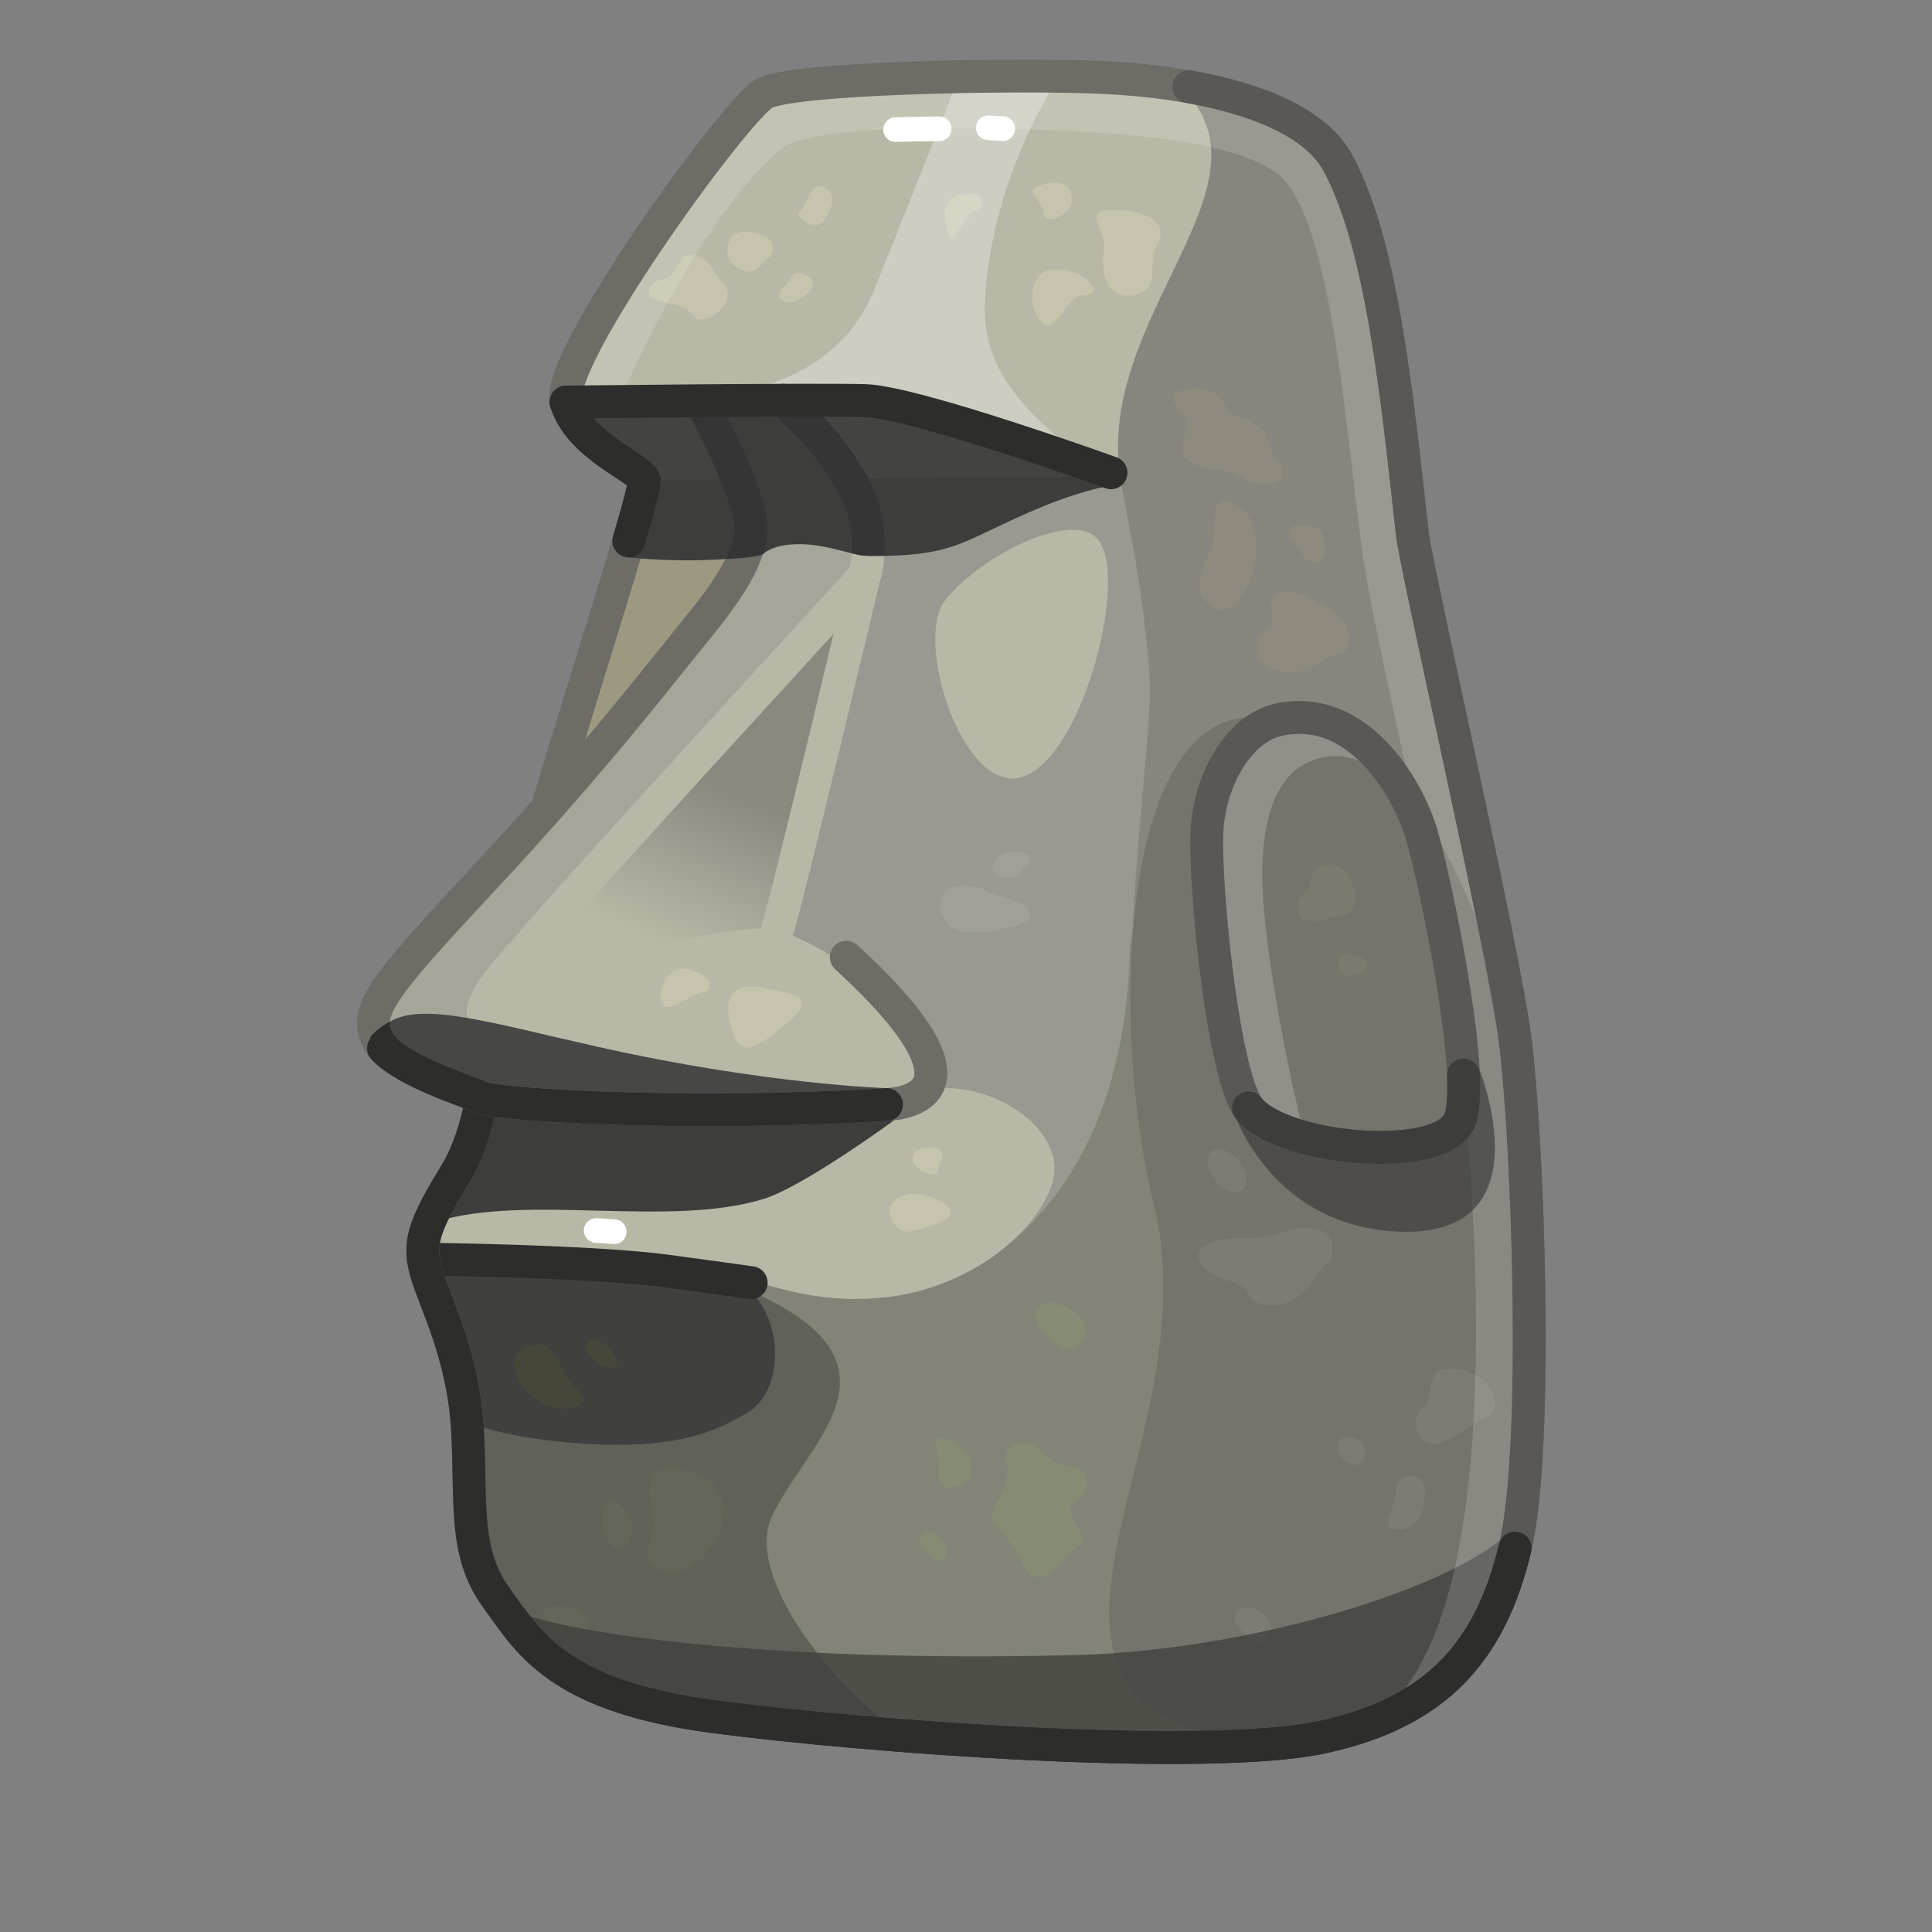<svg xmlns="http://www.w3.org/2000/svg" viewBox="0 0 512 512" width="512" height="512" style="width: 100%; height: 100%; transform: translate3d(0,0,0);" preserveAspectRatio="xMidYMid meet"><rect x="0" y="0" width="512" height="512" fill="#808080" stroke="none"/><defs><clipPath id="__lottie_element_4510"><rect width="512" height="512" x="0" y="0"></rect></clipPath><linearGradient id="__lottie_element_4543" spreadMethod="pad" gradientUnits="userSpaceOnUse" x1="-149" y1="21" x2="-91.077" y2="-114.564"><stop offset="0%" stop-color="rgb(185,184,166)"></stop><stop offset="29%" stop-color="rgb(161,160,147)"></stop><stop offset="58%" stop-color="rgb(138,137,128)"></stop></linearGradient></defs><g clip-path="url(#__lottie_element_4510)"><g style="display: block;" transform="matrix(0.52,0,0,0.52,253.28,239.32)" opacity="1"><g opacity="1" transform="matrix(1,0,0,1,0,0)"><path fill="rgb(153,153,145)" fill-opacity="1" d=" M195.015,-376.749 C178.266,-408.154 119.644,-418.621 75.678,-420.715 C31.712,-422.809 -85.533,-420.716 -98.095,-412.341 C-114.529,-401.385 -204.87,-276.254 -198.589,-255.318 C-191.863,-232.898 -160.904,-221.82 -158.81,-215.539 C-156.716,-209.258 -213.245,-39.673 -225.807,14.762 C-238.369,69.197 -238.369,111.069 -255.118,138.286 C-271.867,165.503 -273.96,173.879 -269.773,188.534 C-265.586,203.189 -250.931,230.407 -248.837,268.092 C-246.743,305.778 -250.93,330.901 -234.181,353.931 C-217.432,376.961 -202.776,404.179 -123.218,414.647 C-43.66,425.115 128.018,437.677 186.64,425.115 C245.262,412.553 272.48,381.149 285.042,328.808 C297.604,276.467 291.323,117.35 285.042,69.196 C278.761,21.042 234.795,-169.478 232.701,-188.321 C224.527,-261.89 217.046,-335.442 195.015,-376.749z"></path></g><g opacity="1" transform="matrix(1,0,0,1,0,0)"><path fill="rgb(156,153,128)" fill-opacity="1" d=" M-103.852,-188.175 C-104.834,-181.781 -193.408,141.037 -206.304,157.498 C-225.5,182 -258.5,170.5 -270.668,158.208 C-231,126 -203.5,-85 -158.81,-215.539 C-160.904,-221.82 -191.868,-232.895 -198.589,-255.318 C-198.631,-255.423 -198.652,-255.548 -198.694,-255.674 C-198.694,-255.674 -127.406,-257.181 -127.406,-257.181 C-127.406,-257.181 -101.361,-204.443 -103.852,-188.175z"></path></g><g opacity="1" transform="matrix(1,0,0,1,0,0)"><path fill="rgb(131,132,119)" fill-opacity="1" d=" M285.042,328.808 C272.48,381.149 245.262,412.553 186.64,425.115 C128.018,437.677 -43.66,425.115 -123.218,414.647 C-202.776,404.179 -217.432,376.961 -234.181,353.931 C-250.93,330.901 -246.743,305.777 -248.837,268.092 C-250.931,230.406 -263.359,204.164 -271.28,181.855 C-239.519,182.378 -143.529,187.702 -116.736,191.573 C-76.061,197.449 -68.8,204.233 -33.955,200.771 C8.694,196.534 84.949,153.832 88.757,25.041 C90.724,-41.489 178.747,-35.737 266.638,-26.776 C275.243,14.092 282.718,51.379 285.042,69.196 C291.323,117.35 297.604,276.467 285.042,328.808z"></path></g><g opacity="0.5" transform="matrix(1,0,0,1,0,0)"><path fill="rgb(61,61,59)" fill-opacity="1" d=" M-24.713,425.115 C-39.221,424.165 -95.749,418.269 -123.218,414.647 C-202.776,404.179 -217.432,376.961 -234.181,353.931 C-250.93,330.901 -246.743,305.778 -248.837,268.092 C-250.931,230.406 -265.586,203.189 -269.773,188.534 C-270.904,184.556 -260.771,177.626 -254.95,178.233 C-178.054,180.915 -108.695,195.576 -97.756,200.917 C-23.005,237.416 -76.395,275.44 -93.688,312.638 C-108.14,343.725 -60.6,402.096 -24.713,425.115z"></path></g><g opacity="1" transform="matrix(1,0,0,1,0,0)"><path fill="rgb(185,184,166)" fill-opacity="1" d=" M73.553,-183.875 C62.305,-201.91 13.576,-178.049 -5.267,-154.448 C-20.741,-135.067 1.037,-63.521 28.867,-63.521 C61.169,-63.521 88.109,-160.536 73.553,-183.875z"></path></g></g><g style="display: block;" transform="matrix(0.52,0,0,0.52,253.28,239.32)" opacity="1"><g opacity="1" transform="matrix(1,0,0,1,0,0)"><path fill="rgb(99,102,88)" fill-opacity="1" d=" M-136.323,289.264 C-160.567,282.202 -156.886,300.269 -154.467,312.173 C-152.048,324.077 -166.484,338.213 -146.565,341.189 C-126.646,344.165 -100.034,299.834 -136.323,289.264z"></path></g><g opacity="1" transform="matrix(1,0,0,1,0,0)"><path fill="rgb(99,102,88)" fill-opacity="1" d=" M-243.882,311.307 C-243.075,299.281 -251.213,296.731 -251.01,307.689 C-250.897,313.777 -254.026,329.121 -245.62,332.356 C-238.582,335.065 -244.378,318.701 -243.882,311.307z"></path></g><g opacity="1" transform="matrix(1,0,0,1,0,0)"><path fill="rgb(99,102,88)" fill-opacity="1" d=" M-201.485,358.3 C-211.881,357.65 -215.621,364.996 -201.485,373.18 C-187.349,381.364 -177.678,359.788 -201.485,358.3z"></path></g><g opacity="1" transform="matrix(1,0,0,1,0,0)"><path fill="rgb(99,102,88)" fill-opacity="1" d=" M-174.098,304.835 C-183.043,300.363 -181.342,323.433 -174.098,328.621 C-166.855,333.809 -157.8,312.984 -174.098,304.835z"></path></g></g><g style="display: block;" transform="matrix(0.52,0,0,0.52,253.28,239.32)" opacity="1"><g opacity="1" transform="matrix(1,0,0,1,0,0)"><path fill="rgb(185,184,166)" fill-opacity="1" d=" M-46.151,-256.072 C-85.135,-258.019 -193.445,-255.234 -198.589,-255.318 C-204.87,-276.254 -114.53,-401.391 -98.095,-412.341 C-85.533,-420.716 31.712,-422.809 75.678,-420.715 C119.644,-418.621 178.266,-408.154 195.015,-376.749 C217.04,-335.442 147.975,-197.933 79.401,-219.975 C40.78,-232.389 -21.841,-254.849 -46.151,-256.072z"></path></g><g opacity="1" transform="matrix(1,0,0,1,0,0)"><g opacity="1" transform="matrix(1,0,0,1,0,0)"><path fill="rgb(198,196,172)" fill-opacity="1" d=" M-69.14,-365.317 C-74.106,-366.082 -76.174,-354.663 -79.449,-352.748 C-82.724,-350.833 -72.544,-340.243 -66.721,-348.558 C-60.898,-356.873 -61.588,-364.154 -69.14,-365.317z"></path></g><g opacity="1" transform="matrix(1,0,0,1,0,0)"><path fill="rgb(198,196,172)" fill-opacity="1" d=" M-102.522,-341.564 C-109.703,-342.67 -115.183,-342.463 -116.353,-334.128 C-117.523,-325.793 -109.979,-322.219 -105.23,-321.746 C-100.481,-321.273 -98.142,-327.835 -95.48,-328.743 C-92.818,-329.651 -90.073,-339.646 -102.522,-341.564z"></path></g><g opacity="1" transform="matrix(1,0,0,1,0,0)"><path fill="rgb(198,196,172)" fill-opacity="1" d=" M-77.633,-320.503 C-84.26,-322.684 -82.639,-319.134 -88.125,-313.32 C-93.611,-307.506 -85.247,-303.562 -78.947,-307.838 C-72.647,-312.114 -69.226,-317.735 -77.633,-320.503z"></path></g><g opacity="1" transform="matrix(1,0,0,1,0,0)"><path fill="rgb(198,196,172)" fill-opacity="1" d=" M-118.317,-315.532 C-123.903,-321.558 -124.321,-327.525 -133.11,-330.166 C-141.899,-332.807 -141.288,-319.085 -148.527,-318.087 C-155.766,-317.09 -160.255,-309.874 -152.112,-307.194 C-143.969,-304.513 -138.637,-305.656 -133.375,-299.095 C-128.113,-292.534 -110.015,-306.576 -118.317,-315.532z"></path></g></g><g opacity="1" transform="matrix(1,0,0,1,0,0)"><g opacity="1" transform="matrix(1,0,0,1,0,0)"><path fill="rgb(198,196,172)" fill-opacity="1" d=" M78.599,-353.194 C63.993,-352.751 77.328,-343.664 75.422,-332.228 C73.516,-320.792 77.681,-306.814 91.482,-309.991 C105.282,-313.168 97.023,-325.874 102.741,-335.404 C108.459,-344.934 99.565,-353.829 78.599,-353.194z"></path></g><g opacity="1" transform="matrix(1,0,0,1,0,0)"><path fill="rgb(198,196,172)" fill-opacity="1" d=" M44.889,-366.376 C32.438,-363.708 44.889,-358.403 44.889,-351.569 C44.889,-344.735 59.695,-350.431 59.126,-358.973 C58.557,-367.515 52.862,-368.084 44.889,-366.376z"></path></g><g opacity="1" transform="matrix(1,0,0,1,0,0)"><path fill="rgb(198,196,172)" fill-opacity="1" d=" M50.649,-323.089 C38.518,-323.491 35.506,-305.656 43.321,-296.639 C51.136,-287.622 55.945,-310.465 65.563,-309.864 C75.181,-309.263 68.798,-322.488 50.649,-323.089z"></path></g><g opacity="1" transform="matrix(1,0,0,1,0,0)"><path fill="rgb(198,196,172)" fill-opacity="1" d=" M5.494,-361.434 C-3.846,-359.983 -7.717,-355.722 -4.366,-343.498 C-1.015,-331.274 2.367,-349.319 9.612,-352.584 C16.857,-355.849 12.82,-362.572 5.494,-361.434z"></path></g></g><g opacity="0.3" transform="matrix(1,0,0,1,0,0)"><path fill="rgb(255,255,255)" fill-opacity="1" d=" M-107.523,-261.656 C-107.523,-261.656 -59.824,-267.306 -41.708,-312.117 C-23.592,-356.928 1.894,-421.471 1.894,-421.471 C1.894,-421.471 53.026,-421.471 53.026,-421.471 C53.026,-421.471 18.244,-371.911 14.893,-306.57 C13.006,-269.782 37.738,-248.177 70.022,-222.533 C70.022,-222.533 6.587,-250.018 -26.437,-257.179 C-57.171,-263.843 -107.523,-261.656 -107.523,-261.656z"></path></g></g><g style="display: block;" transform="matrix(0.52,0,0,0.52,253.28,239.32)" opacity="1"><g opacity="1" transform="matrix(1,0,0,1,0,0)"><path fill="rgb(135,134,126)" fill-opacity="1" d=" M88.787,50.601 C90.03,-27.864 100.818,-91.823 98.708,-117.138 C94.521,-167.385 88.162,-191.009 84.052,-215.539 C70.021,-299.281 168.426,-367.307 113.363,-416.926 C113.359,-416.93 182.788,-399.675 195.015,-376.749 C217.04,-335.442 224.536,-261.892 232.701,-188.321 C234.795,-169.478 278.761,21.042 285.042,69.196 C291.323,117.35 87.447,135.198 88.787,50.601z"></path></g><g opacity="1" transform="matrix(1,0,0,1,0,0)"><path fill="rgb(117,115,108)" fill-opacity="1" d=" M285.042,328.808 C272.48,381.149 245.262,412.553 186.64,425.115 C168.132,429.072 89.188,432.348 79.467,376.877 C69.746,321.406 121.69,237.563 100.801,152.942 C79.056,64.854 83.439,-89.742 147.934,-94.591 C186.483,-97.489 244.593,-84.142 285.042,69.196 C291.323,117.35 297.604,276.467 285.042,328.808z"></path></g></g><g style="display: block;" transform="matrix(0.52,0,0,0.52,253.28,239.32)" opacity="1"><g opacity="1" transform="matrix(1,0,0,1,0,0)"><path fill="rgb(142,139,126)" fill-opacity="1" d=" M175.011,-192.3 C165.025,-193.255 172.69,-184.109 177.105,-177.163 C181.521,-170.216 189.82,-173.697 188.016,-183.685 C186.212,-193.673 181.06,-191.721 175.011,-192.3z"></path></g><g opacity="1" transform="matrix(1,0,0,1,0,0)"><path fill="rgb(142,139,126)" fill-opacity="1" d=" M185.558,-152.549 C179.104,-154.791 175.327,-160.856 164.754,-157.835 C154.181,-154.814 166.642,-146.13 158.712,-139.71 C150.782,-133.29 151.537,-119.696 166.642,-117.808 C181.747,-115.92 185.9,-125.725 194.963,-126.864 C204.026,-128.003 202.622,-146.62 185.558,-152.549z"></path></g><g opacity="1" transform="matrix(1,0,0,1,0,0)"><path fill="rgb(142,139,126)" fill-opacity="1" d=" M140.487,-204.093 C129.427,-208.421 132.524,-193.854 131.386,-184.753 C130.248,-175.652 115.459,-160.294 131.386,-150.624 C147.313,-140.954 166.653,-193.854 140.487,-204.093z"></path></g><g opacity="1" transform="matrix(1,0,0,1,0,0)"><path fill="rgb(142,139,126)" fill-opacity="1" d=" M142.893,-248.371 C135.568,-250.7 137.478,-264.103 118.742,-261.899 C100.006,-259.695 119.161,-250.688 117.768,-242.817 C116.375,-234.946 111.592,-227.187 123.324,-222.838 C135.056,-218.489 134.87,-223.132 146.862,-216.399 C158.854,-209.666 172.822,-215.163 164.284,-225.191 C155.746,-235.219 164.551,-241.486 142.893,-248.371z"></path></g></g><g style="display: block;" transform="matrix(0.52,0,0,0.52,253.28,239.32)" opacity="1"><g opacity="1" transform="matrix(1,0,0,1,0,0)"><path fill="rgb(124,123,116)" fill-opacity="1" d=" M148.148,359.097 C140.662,359.789 140.573,366.42 146.825,372.046 C153.077,377.672 155.89,381.736 159.641,374.234 C163.392,366.732 156.348,358.339 148.148,359.097z"></path></g><g opacity="1" transform="matrix(1,0,0,1,0,0)"><path fill="rgb(124,123,116)" fill-opacity="1" d=" M231.629,292.088 C222.537,292.501 225.88,300.711 221.09,312.208 C216.3,323.705 234.503,319.873 236.898,312.208 C239.293,304.543 242.168,291.609 231.629,292.088z"></path></g><g opacity="1" transform="matrix(1,0,0,1,0,0)"><path fill="rgb(124,123,116)" fill-opacity="1" d=" M200.97,271.968 C192.456,270.606 192.347,282.508 200.97,285.861 C209.593,289.214 212.946,273.884 200.97,271.968z"></path></g><g opacity="1" transform="matrix(1,0,0,1,0,0)"><path fill="rgb(124,123,116)" fill-opacity="1" d=" M250.948,237.236 C238.017,237.517 244.721,254.003 238.014,257.356 C231.307,260.709 234.661,276.996 244.481,275.559 C254.301,274.122 259.63,266.445 270.11,262.146 C280.589,257.847 272.984,236.757 250.948,237.236z"></path></g><g opacity="1" transform="matrix(1,0,0,1,0,0)"><path fill="rgb(124,123,116)" fill-opacity="1" d=" M163.106,168.887 C151.633,173.064 140.195,168.087 128.653,173.635 C117.11,179.183 127.667,190.174 139.731,192.596 C151.796,195.017 146.517,206.328 163.106,204.82 C179.695,203.312 183.369,187.477 189.072,183.707 C194.775,179.937 195.529,157.083 163.106,168.887z"></path></g><g opacity="1" transform="matrix(1,0,0,1,0,0)"><path fill="rgb(124,123,116)" fill-opacity="1" d=" M136.929,125.934 C126.707,121.15 124.548,137.632 136.929,145.68 C149.31,153.728 154.262,134.045 136.929,125.934z"></path></g></g><g style="display: block;" transform="matrix(-0.52,0,0,-0.52,282.175,368.64)" opacity="1"><g opacity="1" transform="matrix(1,0,0,1,0,0)"><path fill="rgb(168,165,142)" fill-opacity="1" d=" M238.293,308.423 C232.542,308.076 233.556,316.493 229.041,327.491 C224.526,338.489 236.435,336.205 238.945,328.806 C241.455,321.407 244.959,308.825 238.293,308.423z"></path></g><g opacity="1" transform="matrix(1,0,0,1,0,0)"><path fill="rgb(168,165,142)" fill-opacity="1" d=" M256.333,237.736 C248.16,238.017 252.397,254.503 248.158,257.856 C243.919,261.209 246.038,277.496 252.245,276.059 C258.452,274.622 261.82,266.945 268.444,262.646 C275.068,258.347 270.261,237.257 256.333,237.736z"></path></g></g><g style="display: block;" transform="matrix(0.52,0,0,0.52,253.28,239.32)" opacity="1"><g opacity="0.75" transform="matrix(1,0,0,1,0,0)"><path fill="rgb(61,61,59)" fill-opacity="1" d=" M287.952,312.54 C274.574,381.177 245.262,412.553 186.64,425.115 C128.018,437.677 -43.66,425.115 -123.218,414.647 C-186.572,406.314 -220.91,378.409 -227.037,359.568 C-203.732,371.818 -97.869,387.284 61.022,383.242 C159.37,380.74 274.029,342.332 287.952,312.54z"></path></g></g><g style="display: block;" transform="matrix(0.52,0,0,0.52,253.28,239.32)" opacity="1"><g opacity="0.9" transform="matrix(1,0,0,1,0,0)"><path fill="rgb(61,61,59)" fill-opacity="1" d=" M-109.566,193.82 C-87.666,207.836 -86.076,247.826 -106.224,259.798 C-122.748,269.617 -144.174,279.513 -197.424,274.919 C-233.421,271.814 -249.46,264.151 -249.46,264.151 C-257.163,198.125 -273.96,181.276 -273.96,181.276 C-273.96,181.276 -130.945,187.613 -109.566,193.82z"></path></g><g opacity="1" transform="matrix(1,0,0,1,0,0)"><path fill="rgb(185,184,166)" fill-opacity="1" d=" M-37.841,104.854 C-62.669,109.682 -213.015,102.785 -240.601,100.026 C-247.498,131.061 -263.36,144.164 -273.015,180.026 C-255.084,185.543 -157.152,184.854 -100.968,192.887 C-20.85,220.865 37.395,176.546 48.79,144.069 C60.759,109.957 -2.214,76.576 -37.841,104.854z"></path></g><g opacity="1" transform="matrix(1,0,0,1,0,0)"><path fill="rgb(61,61,59)" fill-opacity="1" d=" M-29.004,108.975 C-29.004,108.975 -77.184,144.484 -98.095,150.848 C-146.249,165.503 -217.141,148.244 -264.117,162.126 C-264.117,162.126 -240.504,99.123 -240.504,99.123 C-240.504,99.123 -209.057,104.788 -29.004,108.975z"></path></g><g opacity="1" transform="matrix(1,0,0,1,0,0)"><path stroke-linecap="round" stroke-linejoin="round" fill-opacity="0" stroke="rgb(45,45,44)" stroke-opacity="1" stroke-width="16.749" d=" M-271.234,181.477 C-271.234,181.477 -186.395,182.351 -147.375,187.537 C-128.419,190.056 -104.241,193.469 -104.241,193.469"></path></g><g opacity="1" transform="matrix(1,0,0,1,0,0)"><path stroke-linecap="round" stroke-linejoin="round" fill-opacity="0" stroke="rgb(255,255,255)" stroke-opacity="1" stroke-width="12.562" d=" M-183.241,166.882 C-183.241,166.882 -181.654,166.91 -174.019,167.502"></path></g></g><g style="display: block;" transform="matrix(0.52,0,0,0.52,253.28,239.32)" opacity="1"><g opacity="0.15" transform="matrix(1,0,0,1,0,0)"><path fill="rgb(255,255,255)" fill-opacity="1" d=" M285.042,328.808 C274.448,372.963 253.407,402.232 211.89,417.829 C250.126,389.733 261.94,321.273 264.581,248.692 C267.799,160.237 256.376,63.568 249.764,28.475 C236.309,-42.932 212.364,-140.362 206.844,-181.747 C198.811,-241.975 192.047,-338.217 168.426,-367.307 C152.934,-386.386 97.377,-392.227 43.416,-394.086 C-16.433,-396.148 -75.926,-395.075 -89.008,-384.202 C-131.926,-348.531 -171.414,-256.051 -171.414,-256.051 C-171.414,-256.051 -192.324,-254.458 -198.589,-255.318 C-204.87,-276.254 -114.53,-401.391 -98.095,-412.341 C-85.533,-420.716 31.712,-422.809 75.678,-420.715 C119.644,-418.621 178.266,-408.154 195.015,-376.749 C217.04,-335.442 224.536,-261.892 232.701,-188.321 C234.795,-169.478 278.761,21.042 285.042,69.196 C291.323,117.35 297.604,276.467 285.042,328.808z"></path></g><g opacity="1" transform="matrix(1,0,0,1,0,0)"><path stroke-linecap="round" stroke-linejoin="round" fill-opacity="0" stroke="rgb(109,108,103)" stroke-opacity="1" stroke-width="16.749" d=" M195.015,-376.749 C178.266,-408.154 119.644,-418.621 75.678,-420.715 C31.712,-422.809 -85.533,-420.716 -98.095,-412.341 C-114.529,-401.385 -204.87,-276.254 -198.589,-255.318 C-191.863,-232.898 -160.904,-221.82 -158.81,-215.539 C-156.716,-209.258 -213.245,-39.673 -225.807,14.762 C-238.369,69.197 -238.369,111.069 -255.118,138.286 C-271.867,165.503 -273.96,173.879 -269.773,188.534 C-265.586,203.189 -250.931,230.407 -248.837,268.092 C-246.743,305.778 -250.93,330.901 -234.181,353.931 C-217.432,376.961 -202.776,404.179 -123.218,414.647 C-43.66,425.115 128.018,437.677 186.64,425.115 C245.262,412.553 272.48,381.149 285.042,328.808 C297.604,276.467 291.323,117.35 285.042,69.196 C278.761,21.042 234.795,-169.478 232.701,-188.321 C224.527,-261.89 217.046,-335.442 195.015,-376.749z"></path></g><g opacity="1" transform="matrix(1,0,0,1,0,0)"><path stroke-linecap="round" stroke-linejoin="round" fill-opacity="0" stroke="rgb(89,88,85)" stroke-opacity="1" stroke-width="16.749" d=" M158.219,428.821 C169.327,427.977 178.955,426.762 186.64,425.115 C245.262,412.553 272.48,381.149 285.042,328.808 C297.604,276.467 291.323,117.35 285.042,69.196 C278.761,21.042 234.795,-169.478 232.701,-188.321 C224.527,-261.89 217.046,-335.442 195.015,-376.749 C195.015,-376.749 195.015,-376.749 195.015,-376.749 C183.417,-398.496 151.741,-410.203 118.756,-416.042"></path></g><g opacity="1" transform="matrix(1,0,0,1,0,0)"><path stroke-linecap="round" stroke-linejoin="round" fill-opacity="0" stroke="rgb(45,45,44)" stroke-opacity="1" stroke-width="16.749" d=" M-236.167,70.477 C-240.714,98.478 -244.636,121.252 -255.118,138.286 C-271.867,165.503 -273.96,173.879 -269.773,188.534 C-265.586,203.189 -250.931,230.407 -248.837,268.092 C-246.743,305.778 -250.93,330.901 -234.181,353.931 C-217.432,376.961 -202.776,404.179 -123.218,414.647 C-43.66,425.115 128.018,437.677 186.64,425.115 C245.262,412.553 272.48,381.149 285.042,328.808 C285.042,328.808 285.042,328.808 285.042,328.808"></path></g><g opacity="1" transform="matrix(1,0,0,1,0,0)"><path stroke-linecap="round" stroke-linejoin="round" fill-opacity="0" stroke="rgb(45,45,44)" stroke-opacity="1" stroke-width="16.749" d=" M-223.019,369.136 C-208.147,387.876 -185.695,406.426 -123.218,414.647 C-43.66,425.115 128.018,437.677 186.64,425.115 C245.262,412.553 272.48,381.149 285.042,328.808 C285.042,328.808 285.042,328.808 285.042,328.808"></path></g></g><g style="display: block;" transform="matrix(0.52,0,0,0.52,253.28,239.32)" opacity="1"><g opacity="1" transform="matrix(1,0,0,1,0,0)"><path fill="rgb(185,184,166)" fill-opacity="1" d=" M-125.312,4.294 C-104.372,6.347 -24.377,28.202 -16.002,95.198 C-16.002,95.198 -154.06,116.596 -227.337,87.285 C-300.614,57.974 -232.088,-6.174 -125.312,4.294z"></path></g><g opacity="1" transform="matrix(1,0,0,1,0,0)"><path fill="url(#__lottie_element_4543)" fill-opacity="1" d=" M-46.633,-166.631 C-46.633,-166.631 -56.832,-116.787 -70.877,-60.609 C-83.439,-10.362 -83.44,12.493 -93.907,12.668 C-121.475,13.128 -148.607,21.493 -168.102,27.134 C-200.694,36.565 -207.235,27.694 -203.529,20.168 C-201.305,15.651 -195.114,8.919 -188.302,1.103 C-166.138,-24.329 -121.482,-75.055 -72.427,-132.484 C-60.698,-146.215 -52.014,-158.612 -46.633,-166.631z"></path></g><g opacity="1" transform="matrix(1,0,0,1,0,0)"><path fill="rgb(165,165,154)" fill-opacity="1" d=" M-47.847,-169.479 C-49.346,-164.681 -61.434,-147.893 -78.707,-126.203 C-120.894,-73.297 -188.002,-22.351 -215.359,7.307 C-230.449,23.666 -262.069,54.717 -243.75,63.343 C-232.758,68.514 -282.21,77.727 -294.897,69.196 C-301.178,54.541 -293.097,43.8 -242.556,-10.362 C-183.934,-73.171 -151.294,-116.07 -131.593,-140.168 C-112.75,-163.198 -106.469,-175.759 -104.375,-188.321 C-103.915,-191.148 -127.406,-251.131 -127.406,-251.131 C-127.406,-251.131 -77.158,-251.131 -77.158,-251.131 C-77.158,-251.131 -37.379,-202.977 -47.847,-169.479z"></path></g><g opacity="1" transform="matrix(1,0,0,1,0,0)"><path fill="rgb(61,61,59)" fill-opacity="1" d=" M-167.741,-176.26 C-167.741,-176.26 -131.517,-171.912 -98.575,-177.566 C-98.217,-177.628 -94.954,-181.706 -84.725,-182.683 C-67.894,-184.29 -52.868,-176.845 -44.429,-176.833 C-8.522,-176.783 -0.75,-181.258 21.738,-191.973 C44.575,-202.855 61.4,-209.564 81.958,-213.445 C81.958,-213.445 74.954,-217.554 74.954,-217.554 C74.954,-217.554 -52.768,-216.346 -52.768,-216.346 C-52.768,-216.346 -81.126,-252.029 -81.126,-252.029 C-81.126,-252.029 -127.406,-251.131 -127.406,-251.131 C-127.406,-251.131 -108.302,-216.066 -108.302,-216.066 C-108.302,-216.066 -158.81,-215.539 -158.81,-215.539 C-158.81,-215.539 -167.741,-176.26 -167.741,-176.26z"></path></g><g opacity="0.93" transform="matrix(1,0,0,1,0,0)"><path fill="rgb(61,61,59)" fill-opacity="1" d=" M-158.81,-215.539 C-158.81,-215.539 -110.715,-195.378 -72.094,-197.217 C-33.473,-199.056 84.052,-217.632 84.052,-217.632 C84.052,-217.632 -14.349,-251.131 -39.473,-255.318 C-64.597,-259.505 -198.589,-255.318 -198.589,-255.318 C-198.589,-255.318 -181.84,-226.007 -158.81,-215.539z"></path></g><g opacity="1" transform="matrix(1,0,0,1,0,0)"><path fill="rgb(71,71,69)" fill-opacity="1" d=" M-35.285,94.32 C-108.562,113.163 -234.181,102.695 -241.3,99.261 C-248.418,95.848 -288.616,83.851 -294.897,69.196 C-294.897,69.196 -301.058,67.99 -288.326,60.435 C-271.291,50.326 -237.009,61.016 -181.84,73.384 C-96.438,92.53 -35.285,94.32 -35.285,94.32z"></path></g><g opacity="1" transform="matrix(1,0,0,1,0,0)"><path stroke-linecap="round" stroke-linejoin="round" fill-opacity="0" stroke="rgb(53,53,53)" stroke-opacity="1" stroke-width="16.749" d=" M-88.02,-256.245 C-88.02,-256.245 -64.888,-236.717 -51.977,-212.509 C-44.628,-198.729 -43.914,-185.771 -44.662,-177.165"></path></g><g opacity="1" transform="matrix(1,0,0,1,0,0)"><path stroke-linecap="round" stroke-linejoin="round" fill-opacity="0" stroke="rgb(185,184,166)" stroke-opacity="1" stroke-width="16.749" d=" M-46.088,-168.52 C-46.401,-167.295 -46.633,-166.631 -46.633,-166.631 C-46.633,-166.631 -86,-1 -91.5,16"></path></g><g opacity="1" transform="matrix(1,0,0,1,0,0)"><path stroke-linecap="round" stroke-linejoin="round" fill-opacity="0" stroke="rgb(185,184,166)" stroke-opacity="1" stroke-width="16.749" d=" M-46.633,-166.631 C-46.633,-166.631 -192.264,-8.097 -220.348,25.041"></path></g><g opacity="1" transform="matrix(1,0,0,1,0,0)"><path stroke-linecap="round" stroke-linejoin="round" fill-opacity="0" stroke="rgb(109,108,103)" stroke-opacity="1" stroke-width="16.749" d=" M-106.661,-179.309 C-110.124,-169.262 -117.188,-157.774 -131.593,-140.168 C-151.302,-116.079 -183.934,-73.171 -242.556,-10.362 C-293.103,43.795 -301.178,54.541 -294.897,69.196 C-288.616,83.851 -248.418,95.838 -241.3,99.266 C-234.182,102.694 -138.531,108.992 -35.285,102.695 C-26.101,102.135 20.78,97.612 -55.772,27.612"></path></g><g opacity="1" transform="matrix(1,0,0,1,0,0)"><path fill="rgb(45,45,44)" fill-opacity="1" d=" M-288.326,60.435 C-288.326,60.435 -295.486,64.023 -298.642,68.803 C-298.642,68.803 -285.468,68.309 -285.468,68.309 C-285.468,68.309 -288.617,65.159 -288.326,60.435z"></path></g><g opacity="1" transform="matrix(1,0,0,1,0,0)"><path stroke-linecap="round" stroke-linejoin="round" fill-opacity="0" stroke="rgb(53,53,53)" stroke-opacity="1" stroke-width="16.749" d=" M-127.406,-251.131 C-127.406,-251.131 -101.941,-202.924 -104.375,-188.321 C-104.464,-187.786 -104.561,-187.251 -104.666,-186.716"></path></g><g opacity="1" transform="matrix(1,0,0,1,0,0)"><path stroke-linecap="round" stroke-linejoin="round" fill-opacity="0" stroke="rgb(45,45,44)" stroke-opacity="1" stroke-width="16.749" d=" M-291.635,73.979 C-280.084,86.412 -247.626,96.219 -241.3,99.266 C-234.182,102.694 -138.531,108.992 -35.285,102.695 C-35.285,102.695 -35.285,102.695 -35.285,102.695"></path></g><g opacity="1" transform="matrix(1,0,0,1,0,0)"><path fill="rgb(185,184,166)" fill-opacity="1" d=" M-52.975,-178.243 C-52.975,-178.243 -48.24,-176.82 -44.429,-176.833 C-40.618,-176.846 -36.246,-176.911 -36.246,-176.911 C-36.246,-176.911 -36.642,-170.68 -38.55,-164.242 C-38.55,-164.242 -54.368,-170.601 -54.368,-170.601 C-54.368,-170.601 -53.487,-172.446 -52.975,-178.243z"></path></g><g opacity="1" transform="matrix(1,0,0,1,0,0)"><path fill="rgb(53,53,53)" fill-opacity="1" d=" M-117.416,-175.33 C-117.416,-175.33 -103.424,-175.755 -98.373,-177.677 C-98.373,-177.677 -96.643,-182.316 -96.032,-187.634 C-96.032,-187.634 -112.48,-190.816 -112.48,-190.816 C-112.48,-190.816 -113.579,-183.131 -117.416,-175.33z"></path></g><g opacity="1" transform="matrix(1,0,0,1,0,0)"><path stroke-linecap="round" stroke-linejoin="miter" fill-opacity="0" stroke-miterlimit="10" stroke="rgb(45,45,44)" stroke-opacity="1" stroke-width="16.749" d=" M-198.589,-255.318 C-198.589,-255.318 -71.686,-256.816 -46.158,-256.067 C-20.63,-255.317 79.126,-219.299 79.126,-219.299"></path></g></g><g style="display: block;" transform="matrix(0.52,0,0,0.52,253.28,239.32)" opacity="1"><g opacity="0.7" transform="matrix(1,0,0,1,0,0)"><path fill="rgb(61,61,59)" fill-opacity="1" d=" M140.696,103.931 C140.696,103.931 157.823,162.271 221.916,167.218 C302.942,173.472 266.657,84.072 266.657,84.072 C266.657,84.072 140.696,103.931 140.696,103.931z"></path></g><g opacity="1" transform="matrix(1,0,0,1,0,0)"><path fill="rgb(117,115,108)" fill-opacity="1" d=" M164.556,-93.436 C143.878,-88.941 128.913,-61.924 127.959,-35.344 C127.005,-8.764 135.337,79.558 147.934,102.517 C160.531,125.476 247.874,134.204 256.938,110.413 C265.405,88.189 244.107,-12.868 237.255,-35.626 C230.403,-58.384 205.136,-102.257 164.556,-93.436z"></path></g><g opacity="0.2" transform="matrix(1,0,0,1,0,0)"><path fill="rgb(255,255,255)" fill-opacity="1" d=" M230.074,-52.95 C211.841,-75.409 195.155,-77.834 181.056,-72.388 C171.335,-68.633 151.672,-54.988 157.203,4.574 C161.941,55.602 176.987,116.233 176.987,116.233 C176.987,116.233 151.389,108.82 147.934,102.517 C135.337,79.558 127.005,-8.764 127.959,-35.344 C128.913,-61.924 143.879,-88.937 164.556,-93.436 C196.189,-100.317 218.524,-75.156 230.074,-52.95z"></path></g><g opacity="1" transform="matrix(1,0,0,1,0,0)"><path stroke-linecap="round" stroke-linejoin="round" fill-opacity="0" stroke="rgb(89,88,85)" stroke-opacity="1" stroke-width="16.749" d=" M164.556,-93.436 C143.878,-88.941 128.913,-61.924 127.959,-35.344 C127.005,-8.764 135.337,79.558 147.934,102.517 C160.531,125.476 247.874,134.204 256.938,110.413 C265.405,88.189 244.107,-12.868 237.255,-35.626 C230.403,-58.384 205.136,-102.257 164.556,-93.436z"></path></g><g opacity="1" transform="matrix(1,0,0,1,0,0)"><path stroke-linecap="round" stroke-linejoin="round" fill-opacity="0" stroke="rgb(61,61,59)" stroke-opacity="1" stroke-width="16.749" d=" M149.213,104.476 C165.525,125.954 248.137,133.515 256.938,110.413 C258.704,105.778 259.175,97.714 258.753,87.647"></path></g><g opacity="1" transform="matrix(1,0,0,1,0,0)"><path fill="rgb(122,122,110)" fill-opacity="1" d=" M200.483,25.928 C192.624,24.549 192.748,36.69 200.483,37.179 C208.218,37.668 217.208,28.863 200.483,25.928z"></path></g><g opacity="1" transform="matrix(1,0,0,1,0,0)"><path fill="rgb(122,122,110)" fill-opacity="1" d=" M190.118,-19.726 C178.864,-19.542 183.17,-8.805 177.105,-4.402 C171.04,0.001 173.175,11.741 185.56,8.806 C197.945,5.871 203.506,6.63 203.416,-1.821 C203.326,-10.272 199.902,-19.886 190.118,-19.726z"></path></g></g><g style="display: block;" transform="matrix(0.52,0,0,0.52,253.28,239.32)" opacity="1"><g opacity="1" transform="matrix(1,0,0,1,0,0)"><path stroke-linecap="round" stroke-linejoin="round" fill-opacity="0" stroke="rgb(45,45,44)" stroke-opacity="1" stroke-width="16.749" d=" M-198.589,-255.318 C-191.863,-232.898 -160.904,-221.82 -158.81,-215.539 C-158.287,-213.969 -161.428,-202.192 -166.629,-184.56"></path></g></g><g style="display: block;" transform="matrix(0.52,0,0,0.52,253.28,239.32)" opacity="1"><g opacity="1" transform="matrix(1,0,0,1,0,0)"><path stroke-linecap="round" stroke-linejoin="round" fill-opacity="0" stroke="rgb(255,255,255)" stroke-opacity="1" stroke-width="12.562" d=" M16.577,-395.109 C18.985,-394.992 21.459,-394.855 23.991,-394.696"></path></g><g opacity="1" transform="matrix(1,0,0,1,0,0)"><path stroke-linecap="round" stroke-linejoin="round" fill-opacity="0" stroke="rgb(255,255,255)" stroke-opacity="1" stroke-width="12.562" d=" M-30.673,-394.193 C-30.673,-394.193 -18.684,-394.518 -8.451,-394.594"></path></g></g><g style="display: block;" transform="matrix(0.52,0,0,0.52,253.28,239.32)" opacity="0.9"><g opacity="1" transform="matrix(1,0,0,1,0,0)"><path fill="rgb(71,71,56)" fill-opacity="1" d=" M-196.176,257.225 C-180.815,253.719 -195.942,248.092 -199.889,239.126 C-203.836,230.16 -208.072,220.049 -220.951,227.492 C-233.83,234.935 -214.681,261.448 -196.176,257.225z"></path></g><g opacity="1" transform="matrix(1,0,0,1,0,0)"><path fill="rgb(71,71,56)" fill-opacity="1" d=" M-176.343,237.025 C-167.26,238.894 -176.806,222.353 -184.899,222.364 C-192.992,222.375 -187.43,234.744 -176.343,237.025z"></path></g></g><g style="display: block;" transform="matrix(0.52,0,0,0.52,253.28,239.32)" opacity="1"><g opacity="1" transform="matrix(1,0,0,1,0,0)"><path fill="rgb(134,140,115)" fill-opacity="1" d=" M57.334,286.813 C42.233,284.8 45.382,273.532 32.346,275.571 C19.31,277.61 31.436,287.384 23.311,301.095 C15.186,314.806 18.232,314.309 26.865,324.62 C35.498,334.931 34.918,344.518 42.509,343.502 C50.1,342.486 52.935,335.35 63.333,326.714 C68.646,322.301 53.272,310.236 59.874,306.173 C66.476,302.11 72.569,288.844 57.334,286.813z"></path></g><g opacity="1" transform="matrix(1,0,0,1,0,0)"><path fill="rgb(134,140,115)" fill-opacity="1" d=" M-12.239,320.555 C-19.379,318.047 -20.723,327.153 -12.239,333.752 C-3.755,340.351 -0.613,324.64 -12.239,320.555z"></path></g><g opacity="1" transform="matrix(1,0,0,1,0,0)"><path fill="rgb(134,140,115)" fill-opacity="1" d=" M-4.07,273.267 C-13.495,270.685 -8.469,279.079 -8.469,286.62 C-8.469,294.161 -9.725,299.817 0.958,297.303 C11.641,294.789 9.127,276.882 -4.07,273.267z"></path></g><g opacity="1" transform="matrix(1,0,0,1,0,0)"><path fill="rgb(134,140,115)" fill-opacity="1" d=" M50.208,203.975 C39.624,201.343 36.215,213.7 50.208,224.309 C64.201,234.918 78.652,211.048 50.208,203.975z"></path></g><g opacity="0" transform="matrix(1,0,0,1,-332,44)"><path fill="rgb(134,140,115)" fill-opacity="1" d=" M97.848,167.015 C96.27,181.29 92.994,170.841 93.753,190.005 C94.126,199.415 100.974,192.851 101.143,184.003 C101.286,176.499 98.961,156.948 97.848,167.015z"></path></g><g opacity="0" transform="matrix(1,0,0,1,-332,44)"><path fill="rgb(134,140,115)" fill-opacity="1" d=" M102.771,200.057 C101.289,194.219 98.246,198.03 98.821,208.821 C99.071,213.504 100.841,214.317 102.164,213.71 C103.89,212.919 105.026,208.936 102.771,200.057z"></path></g></g><g style="display: block;" transform="matrix(0.52,0,0,0.52,253.28,239.32)" opacity="1"><g opacity="1" transform="matrix(1,0,0,1,0,0)"><path fill="rgb(198,196,172)" fill-opacity="1" d=" M-98.465,43.093 C-111.569,40.524 -119.033,46.234 -114.704,62.341 C-110.375,78.448 -104.603,76.538 -87.286,62.341 C-69.969,48.144 -80.061,46.701 -98.465,43.093z"></path></g><g opacity="1" transform="matrix(1,0,0,1,0,0)"><path fill="rgb(198,196,172)" fill-opacity="1" d=" M-138.516,33.447 C-147.398,32.107 -152.948,46.774 -149.605,51.699 C-146.262,56.624 -134.364,46.002 -128.78,45.569 C-123.196,45.136 -123.484,35.714 -138.516,33.447z"></path></g></g><g style="display: block;" transform="matrix(0.52,0,0,0.52,253.28,239.32)" opacity="1"><g opacity="1" transform="matrix(1,0,0,1,0,0)"><path fill="rgb(160,159,152)" fill-opacity="1" d=" M27.745,-1.821 C17.311,-4.691 10.749,-10.852 -1.093,-8.268 C-12.935,-5.685 -9.324,15.292 7.621,14.974 C24.566,14.656 20.117,13.033 30.287,11.619 C40.457,10.205 41.172,1.873 27.745,-1.821z"></path></g><g opacity="1" transform="matrix(1,0,0,1,0,0)"><path fill="rgb(160,159,152)" fill-opacity="1" d=" M25.733,-25.737 C17.435,-23.317 16.373,-13.008 25.733,-13.008 C35.093,-13.008 30.6,-15.628 36.216,-19.372 C41.832,-23.116 34.718,-28.358 25.733,-25.737z"></path></g></g><g style="display: block;" transform="matrix(0.52,0,0,0.52,253.28,239.32)" opacity="1"><g opacity="1" transform="matrix(1,0,0,1,0,0)"><path fill="rgb(198,196,172)" fill-opacity="1" d=" M-9.451,151.265 C-15.506,148.237 -23.404,146.064 -30.613,151.265 C-37.822,156.466 -30.257,169.233 -23.164,167.342 C-16.071,165.451 9.463,160.722 -9.451,151.265z"></path></g><g opacity="1" transform="matrix(1,0,0,1,0,0)"><path fill="rgb(198,196,172)" fill-opacity="1" d=" M-18.068,125.258 C-23.949,126.638 -23.521,134.715 -14.831,137.552 C-6.141,140.389 -10.483,135.439 -7.588,131.404 C-4.693,127.369 -8.039,122.904 -18.068,125.258z"></path></g></g></g></svg>